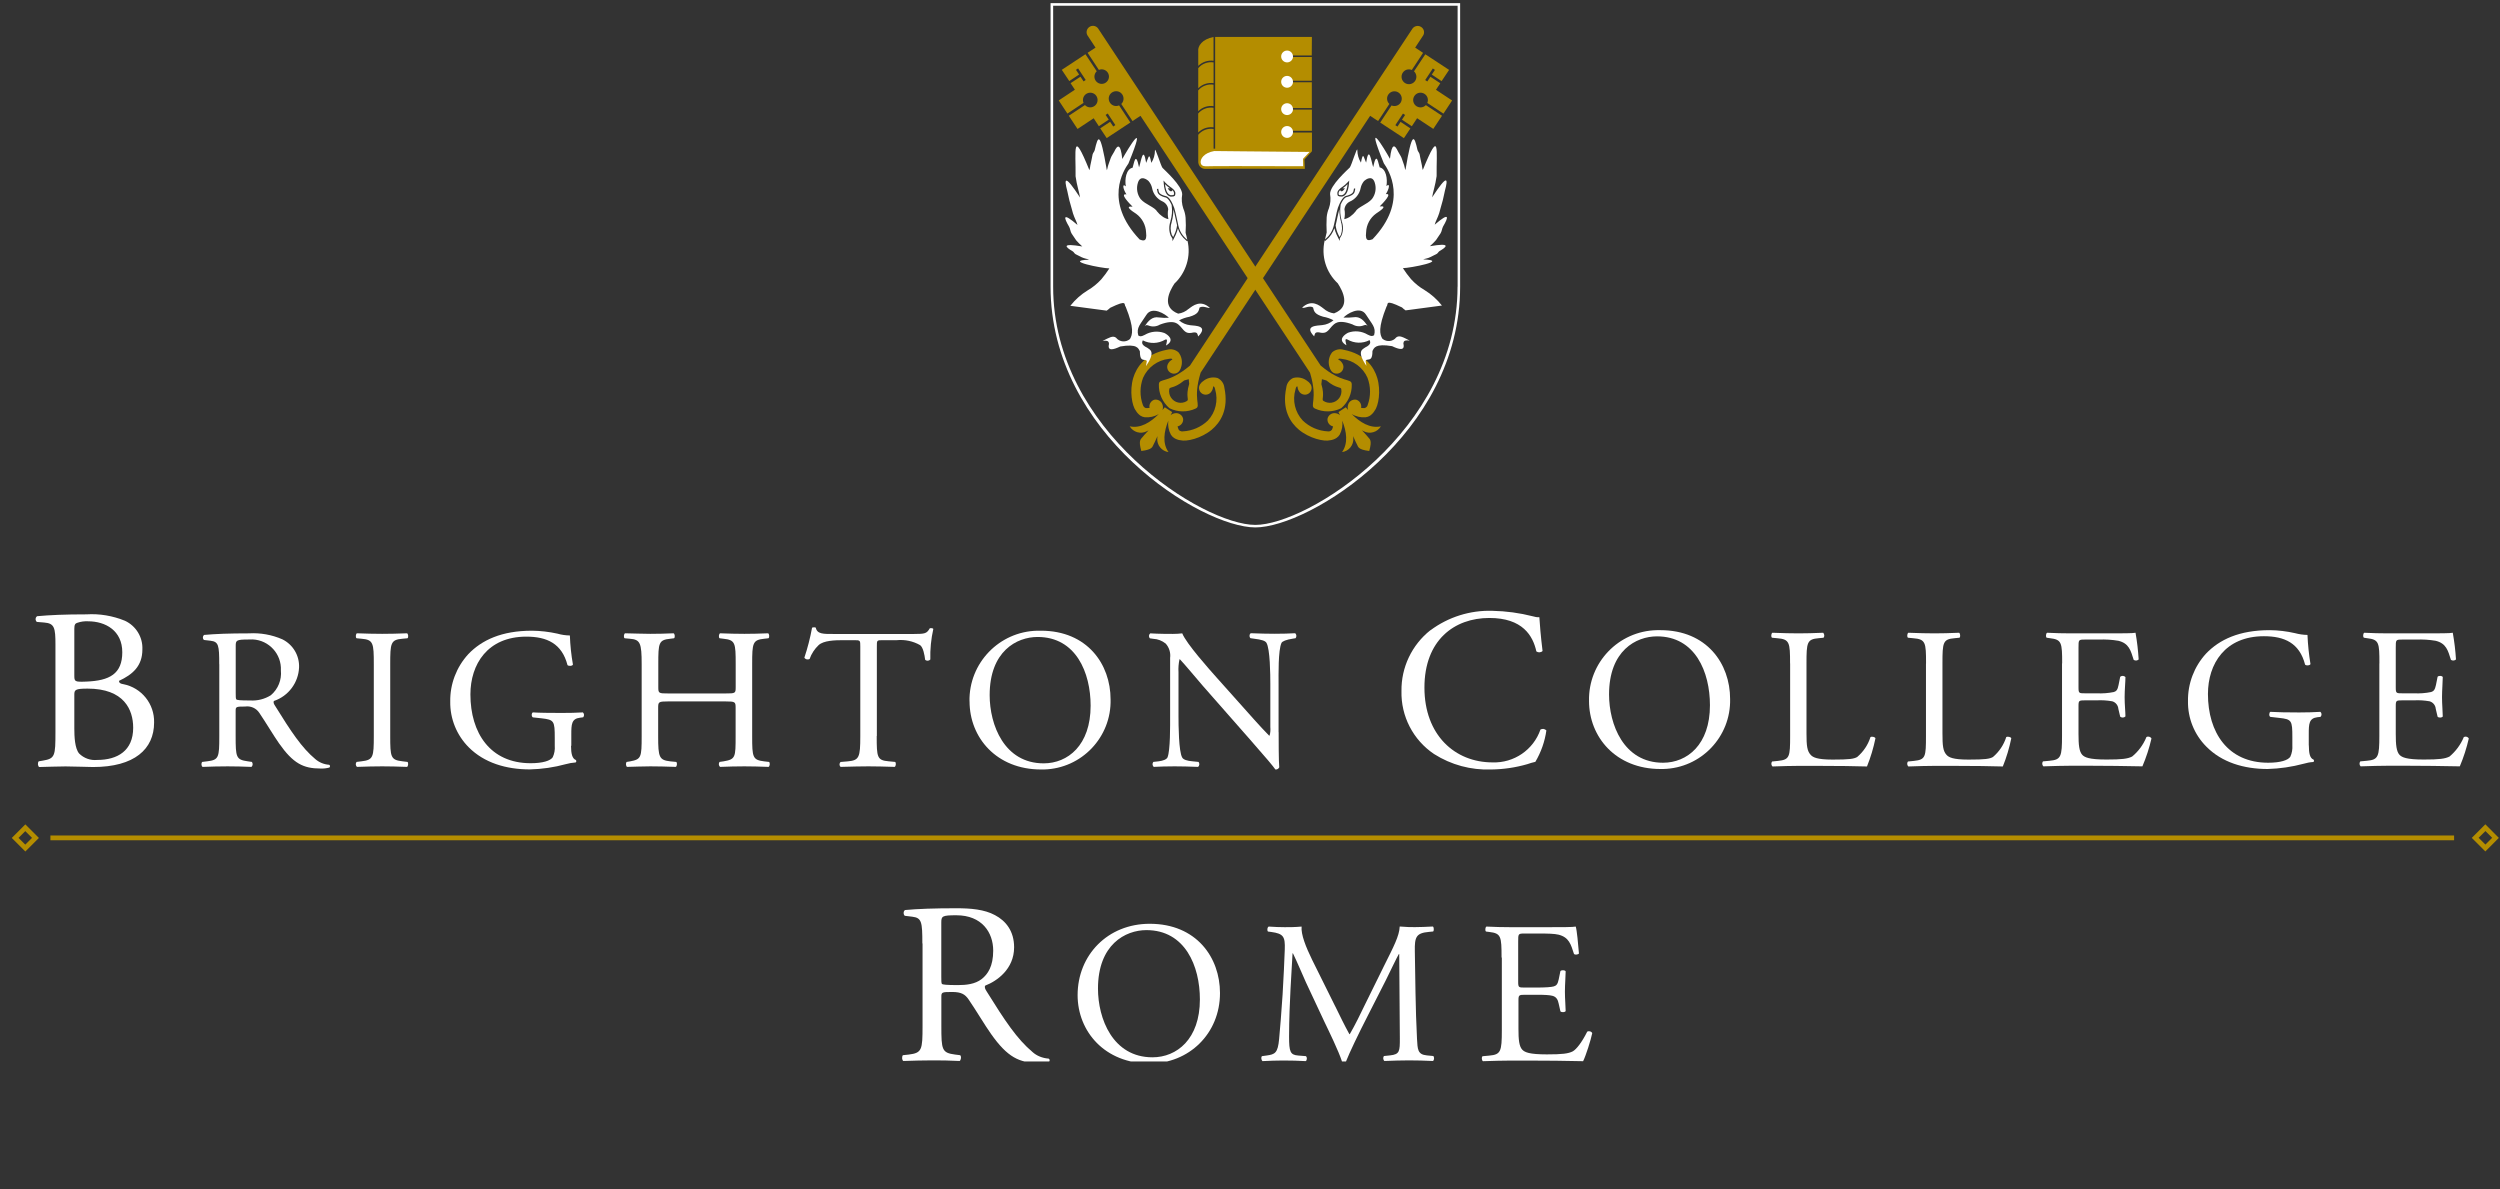 <svg xmlns="http://www.w3.org/2000/svg" xmlns:xlink="http://www.w3.org/1999/xlink" id="Layer_2" viewBox="0 0 366.97 174.58"><rect x="0" y="0" width="366.97" height="174.58" fill="#333333" stroke="none"/><defs><style>.cls-1{fill:none;}.cls-2{clip-path:url(#clippath-1);}.cls-3{fill:#b48d00;}.cls-4{fill:#fff;}.cls-5{clip-path:url(#clippath);}</style><clipPath id="clippath"><rect class="cls-1" x="1.73" y=".46" width="365.07" height="174.12"></rect></clipPath><clipPath id="clippath-1"><rect class="cls-1" width="366.97" height="155.81"></rect></clipPath></defs><g id="Layer_1-2"><g id="Group_2743"><g class="cls-5"><g id="Group_2740-2"><path class="cls-4" d="M154.21.46v41.62c0,21.64,22.15,35.34,30.06,35.34s30.06-13.7,30.06-35.34V.46h-60.12ZM213.95,42.08c0,21.23-22.05,34.97-29.68,34.97s-29.68-13.73-29.68-34.97V.84h59.37v41.24Z"></path><path id="Path_19092-2" class="cls-3" d="M161.31,18.52l1.44-.96-.46-.69.31-.21,1.12,1.7-.31.21-.46-.69-1.45.96.95,1.43,3.47-2.29-1.65-2.51c-.55.24-1.19,0-1.43-.56-.24-.55,0-1.19.56-1.43.55-.24,1.19,0,1.43.56.18.42.09.9-.24,1.22l1.65,2.51,1.17-.77,23.3,35.3,1.58,2.4c1.22,4-.13,4.87.73,5.27,1.22.57,2.64.55,3.85-.05,1.03-.88,1.6-2.17,1.55-3.52-.03-.95-1.36-.05-4.56-2.74h0s-1.58-2.39-1.58-2.39l-31.11-47.12h0c-.32-.41-.9-.48-1.31-.16-.36.28-.47.79-.24,1.19h0l.02.03s0,.02.02.03c0,0,.01.02.02.03l1.13,1.72-1.16.76,1.65,2.51c.54-.23,1.17.03,1.4.57.23.54-.03,1.17-.57,1.4-.54.23-1.17-.03-1.4-.57-.17-.41-.07-.89.26-1.2l-1.66-2.5-3.47,2.29,1.1,1.65,1.44-.96-.46-.69.31-.21,1.12,1.7-.31.21-.46-.69-1.45.95.63.96-2.37,1.57,1.27,1.93,2.37-1.57c-.23-.55.02-1.18.57-1.41.55-.23,1.18.02,1.41.57.23.55-.02,1.18-.57,1.41-.41.18-.89.08-1.2-.25l-2.37,1.57,1.28,1.94,2.37-1.57.77,1.18ZM193.97,56.34l.07-.68.67.19h0c1.53,1.29,2.17.86,2.18,1.31.15.93-.49,1.8-1.42,1.95-.41.06-.82-.02-1.17-.24-.41-.19.23-.61-.35-2.52"></path><path id="Path_19093-2" class="cls-3" d="M197.26,51.35c-.6-.19-1.25-.05-1.72.37-.47.6-.62,1.39-.4,2.12h.01c.03.17.09.33.18.47.25.49.85.68,1.33.43.49-.25.68-.85.43-1.33-.03-.07-.07-.13-.12-.19-.13-.19-.31-.35-.53-.43.01-.04.03-.07.05-.11.03-.02.16-.07.48,0,1.66.19,3.09,1.25,3.76,2.77.49,1.29.5,2.71.03,4l-.07.18c-.09.13-.21.22-.36.27-.18.01-.36,0-.54-.03.11-.51-.18-1.02-.68-1.19-.56-.12-1.12.23-1.24.79-.07.24-.06.49.03.72-.12-.14-.24-.27-.35-.41l-.35.23-.38.25-.35.23c.08.15.16.3.23.46-.17-.16-.39-.26-.63-.29-.56-.1-1.11.27-1.21.83-.05.52.31,1,.82,1.1-.04.18-.1.35-.18.51-.1.12-.24.2-.4.22h-.2c-1.38-.07-2.68-.64-3.67-1.59-1.14-1.22-1.55-2.95-1.07-4.55.06-.33.16-.43.19-.44.04,0,.08,0,.12,0,0,.23.06.46.19.65.25.49.85.68,1.33.44.49-.25.68-.85.44-1.33-.03-.07-.08-.13-.13-.19-.09-.14-.22-.26-.36-.35h0c-.59-.5-1.37-.67-2.11-.48-.57.26-.96.81-1.02,1.43-.68,3.24.63,5.14,1.85,6.16,1.54,1.29,3.74,1.79,4.59,1.55h.04c.32-.05.62-.16.89-.33.19-.13.36-.3.48-.5.33-.62.46-1.34.37-2.04.63,1.58.9,3.31-.03,4.61,1-.13,1.73-1.03,1.65-2.04,0-.1-.02-.19-.03-.29.01.02.03.05.04.07.35.77.36.83.54,1.16s.12.73,1.79.94h0c.46-1.61.07-1.72-.16-2.02s-.29-.33-.85-.95c-.02-.02-.04-.05-.07-.07.09.05.18.1.27.14.9.47,2,.15,2.52-.72-1.58.35-3.08-.59-4.29-1.81.62.38,1.34.54,2.06.48.23-.03.45-.11.65-.24.26-.19.48-.42.64-.69l.02-.04c.56-.68.96-2.91.38-4.82-.46-1.52-1.69-3.48-4.94-4.12"></path><path id="Path_19095-2" class="cls-3" d="M208.01,17.35l2.38,1.57,1.28-1.93-2.37-1.56c-.41.43-1.09.45-1.53.04-.43-.41-.45-1.09-.04-1.53.41-.43,1.09-.45,1.53-.04.33.31.43.79.25,1.21l2.37,1.57,1.27-1.93-2.37-1.57.64-.96-1.45-.95-.46.69-.31-.21,1.12-1.7.31.21-.46.69,1.44.96,1.1-1.65-3.49-2.29-1.66,2.5c.44.41.47,1.1.06,1.54s-1.1.47-1.54.06-.47-1.1-.06-1.54c.31-.34.8-.44,1.22-.26l1.65-2.51-1.16-.77,1.13-1.72s.01-.02.02-.03.01-.02.02-.03l.02-.03h0c.25-.45.08-1.02-.38-1.26-.4-.22-.89-.11-1.18.24h0l-31.11,47.11-1.58,2.4h0c-3.2,2.68-4.53,1.79-4.56,2.73-.05,1.35.53,2.64,1.55,3.52,1.21.6,2.62.62,3.85.05.86-.4-.49-1.27.73-5.27l1.58-2.4,23.3-35.3,1.17.77,1.65-2.51c-.43-.41-.45-1.09-.04-1.52.36-.38.94-.45,1.38-.16.5.33.63,1,.31,1.5-.29.44-.85.6-1.33.4l-1.66,2.51,3.48,2.29.95-1.43-1.44-.96-.46.69-.31-.21,1.12-1.7.31.21-.46.69,1.45.96.77-1.17ZM174.22,58.87c-.8.5-1.85.26-2.35-.54-.22-.35-.3-.76-.24-1.17.02-.46.65-.03,2.19-1.31h0l.67-.19.07.69c-.58,1.92.06,2.33-.35,2.52"></path><path id="Path_19096-2" class="cls-3" d="M171.27,51.35c.6-.19,1.25-.05,1.72.37.47.6.62,1.39.4,2.12h-.01c-.03.17-.09.33-.18.47-.25.49-.85.68-1.33.43-.49-.25-.68-.85-.43-1.33.03-.07.07-.13.12-.19.13-.19.31-.34.52-.43,0-.04-.03-.07-.05-.11-.03-.02-.15-.07-.48,0-1.65.19-3.08,1.25-3.76,2.77-.49,1.29-.5,2.71-.03,4l.08.18c.08.13.21.23.36.27.18.01.36,0,.54-.03-.11-.51.19-1.02.68-1.19.56-.12,1.11.23,1.24.79.07.24.06.49-.03.72.12-.14.24-.27.35-.41l.35.23.38.25.35.23c-.08.15-.16.3-.23.46.17-.16.39-.26.63-.29.56-.1,1.11.27,1.21.83.05.52-.31.99-.82,1.1.04.18.1.35.18.51.1.12.24.19.4.22h.2c1.38-.07,2.68-.64,3.67-1.59,1.14-1.22,1.54-2.95,1.07-4.55-.06-.33-.16-.43-.19-.44-.04,0-.08,0-.12,0,0,.23-.06.46-.19.65-.25.49-.85.68-1.33.44-.49-.25-.68-.85-.44-1.33.03-.07.08-.13.13-.19.09-.14.21-.26.36-.35h0c.59-.5,1.37-.67,2.11-.48.57.26.96.81,1.02,1.43.68,3.24-.63,5.14-1.85,6.16-1.54,1.29-3.74,1.79-4.59,1.55h-.05c-.32-.05-.62-.16-.89-.33-.2-.13-.36-.3-.48-.5-.33-.62-.46-1.34-.37-2.04-.63,1.58-.9,3.31.03,4.61-1-.13-1.73-1.03-1.65-2.04,0-.1.02-.19.03-.29-.01.02-.02.05-.04.07-.35.77-.36.83-.54,1.16s-.13.73-1.79.94h0c-.46-1.61-.07-1.72.16-2.02s.29-.33.85-.95c.02-.02.04-.05.07-.07-.09.05-.18.1-.27.14-.9.47-2,.15-2.52-.72,1.58.35,3.07-.59,4.28-1.81-.62.38-1.34.54-2.06.48-.23-.03-.45-.11-.65-.24-.26-.19-.48-.42-.64-.69l-.02-.04c-.56-.68-.96-2.91-.38-4.82.46-1.52,1.69-3.48,4.94-4.12"></path><path id="Path_19097-2" class="cls-3" d="M189.25,19.43v-.23h3.32v-3.11h-3.32v-.23h3.31v-3.78h-3.31v-.23h3.31v-3.48h-3.31v-.23h3.3l.02-2.72h-14.2v16.4h-.23v-2.89c-.85-.13-1.7.19-2.25.85v4.08h.01c.04.55.51.96,1.06.93.03,0,.05,0,.08,0,1.14-.05,14.5,0,14.5,0l-.06-1.38,1.1-1.21v-2.75s-3.32,0-3.32,0Z"></path><path id="Path_19098-2" class="cls-3" d="M178.13,18.69v-2.87c-.85-.13-1.7.19-2.25.84v2.79c.59-.59,1.42-.87,2.25-.76"></path><path id="Path_19099-2" class="cls-3" d="M175.89,9.67c.59-.58,1.42-.86,2.24-.75v-3.49c-1.67.32-2.34,1.34-2.24,2.09v2.15Z"></path><path id="Path_19100-2" class="cls-3" d="M178.13,9.16c-.84-.13-1.69.19-2.24.84v2.95c.59-.59,1.42-.86,2.25-.75v-3.04Z"></path><path id="Path_19101-2" class="cls-3" d="M178.13,12.43c-.84-.13-1.7.19-2.25.84v3.06c.59-.59,1.42-.87,2.25-.75v-3.15Z"></path><path id="Path_19102-2" class="cls-4" d="M191.89,22.3c-8.27-.06-12.96-.13-13.65-.13-1.55.28-2.04,1.16-2,1.67.03.37.3.57.73.57h.04c.35-.02,1.75-.03,4.29-.03,3.64,0,8.46.02,9.85.02h.14l-.02-1.09.97-1.02h-.33Z"></path><path id="Path_19103-2" class="cls-4" d="M189.8,8.29c0,.48-.39.87-.87.87-.48,0-.87-.39-.87-.87,0-.48.39-.87.87-.87,0,0,0,0,0,0,.48,0,.86.39.87.87"></path><path id="Path_19104-2" class="cls-4" d="M189.8,12.01c0,.48-.39.87-.87.87-.48,0-.87-.39-.87-.87,0-.48.39-.87.87-.87,0,0,0,0,0,0,.48,0,.86.39.87.87"></path><path id="Path_19105-2" class="cls-4" d="M189.8,16.02c0,.48-.39.87-.87.87-.48,0-.87-.39-.87-.87s.39-.87.87-.87h0c.48,0,.86.39.87.87"></path><path id="Path_19106-2" class="cls-4" d="M189.8,19.37c0,.48-.39.87-.87.87s-.87-.39-.87-.87.39-.87.87-.87h0c.48,0,.87.39.87.87"></path><path id="Path_19107-2" class="cls-4" d="M174.47,45.34c-.43.38-.96.63-1.53.7-2.5-.97-1.29-3.27-.55-4.41,1.72-1.61,2.45-4.02,1.92-6.31l-.07.09s-.06-.05-.14-.13c-.56-.45-.98-1.06-1.2-1.75-.08.33-.19.65-.33.96-.05.08-.09.17-.13.26-.05.11-.1.22-.16.33l-.18.32v-.37c-.08-.16-.17-.32-.27-.47-.25-.65-.26-1.38-.03-2.04v-.05c.24-.77.3-1.57.18-2.36h.01c-.46-1.02-.78-1.1-.97-1.15h-.05c-1-.3-1.06-.67-1.11-1.02,0-.07-.02-.13-.04-.19l.19-.05c.02.07.03.14.04.21.05.32.09.6.97.85h.04c.25.07.72.18,1.31,1.78.13.42.22.85.41,1.7l.18.85c.17.81.62,1.54,1.26,2.06.02.02.04.03.06.05-.09-.46-.2-.82-.25-1.03.05-.74.05-1.48,0-2.22-.04-.46-.15-.91-.33-1.33-.23-.67-.29-1.38-.17-2.07.05-1.26-2.65-3.64-2.89-3.91s-1.13-3.28-1.11-2.53c0,.64-.19,1.26-.53,1.8-.33-1.7-.38-.8-.76,0-.43-2.69-.76-.14-1.04.66-.52-2.56-.76-.43-.95.05-.95.19-1.18,1.7-.99,2.74-.57-.52-.43.38.09,1.18-1.04-.19.38,1.28.9,1.8-1.23-.14-.14.62.52,1.04.88.64,1.42,1.65,1.46,2.74.19,1.51-.52,1.19-.94,1.04-5.34-5.63-2.32-10.21-1.65-11.16,2.88-7.04,0-2.27-.9-.66-.26-2.39-.72-2.07-1.19-1.07-.13.27-.39.6-.51.93s-.21.63-.33.94-.14.64-.24.85c-1-5.91-1.29-5.06-1.78-2.95-.05.21-.25.4-.31.63-.1.43-.16.93-.28,1.37-.09.33-.08.64-.19.94-2.59-6.38-1.98-2.74-2.03.9.18,1.33.57,2.44.66,3.12-2.28-3.5-2.37-2.79-1.88-.98.15.57.24,1.25.46,1.93.13.4.26.98.38,1.37.23.73.55,1.22.66,1.7-2.27-1.96-2.02-1.08-1.23.26.17.28.18.73.38,1.02.22.34.45.68.66.98.28.32.58.62.9.9-3.07-.52-2.56.05-1.4.72.15.09.24.32.41.41.29.15.59.3.87.44.44.22.9.25,1.11.37-3.92.14,1.99,1.28,2.98,1.28-.36.56-.75,1.1-1.19,1.61-.58.63-1.25,1.18-1.99,1.61-.98.6-1.84,1.37-2.55,2.27l5.34.71c.18-.13.36-.27.52-.42,2.65-1.28,1.94-.47,2.27-.14,1.28,3.17.99,4.11.62,4.73-.59.51-1.48.45-1.99-.14-.01-.02-.03-.03-.04-.05-.47-.38-1.04,0-1.99.47.95-.14.9.19.95.43-.28,1.13.66.85,1.65.38,2.51-.43,2.65.28,2.88.71,0,1.23.33,1.23.76,1.28s.19.28.14.9c1.47-2.17.57-2.41.19-2.7-.99-.47-.76-.85-.66-1.09,1.03.54,2.26.5,3.26-.09.47-.24.24.43.14.85,1.42-.8.24-1.61-.24-1.84-.96-.34-2.01-.24-2.88.28-.57.28-.66.24-.94.09-.33-1.18.33-1.65,1.18-3.02.85-1.37,2.84-.09,3.31.42-.49.03-.98.01-1.47-.05-.99-.19-1.61.57-2.08,1.28.24-.24.38-.14.57-.09.54.22,1.16.16,1.66-.14,2.27-.85,2.69,0,3.02.28.71.9.95.99,1.56.94.99-.24.9.14,1.04.52,1.56-1.61-.43-1.56-1.18-1.65-.6-.07-1.17-.31-1.63-.71.48-.26.99-.43,1.52-.53,1.27-.37,1.36-.8,1.49-1.35.5-.32,1.22.12,1.52.05-1.38-1.26-2.5-.33-3.14.16M170.96,26.71c.26.29.56.55.89.77.13.08.72.49.68.89,0,.03,0,.06,0,.09-.02.28-.1.4-.56.4h-.16l-.06-.02c-.25-.09-.83-.29-.94-2.06l-.02-.28.19.21ZM169.85,31.06c-.33-.66-1.72-1.03-2.42-1.84-.51-.68-.66-1.57-.4-2.39.36-1.19,1.33-.48,1.57-.25.25.29.43.64.51,1.01.16.89.75,1.64,1.58,2,.44.22.74.65.79,1.13-.09.48-.08.97.03,1.45-.34-.07-.66-.22-.94-.44-.27-.19-.51-.42-.72-.69"></path><path id="Path_19108-2" class="cls-4" d="M172,32.57c-.22.61-.22,1.28,0,1.89.09.15.16.26.21.34.02-.05.04-.09.06-.14.04-.09.08-.18.13-.27.19-.4.31-.82.37-1.26h.02s-.02-.1-.02-.1l-.17-.77c-.16-.75-.25-1.17-.36-1.54,0,.6-.07,1.2-.23,1.78l-.02.06Z"></path><path id="Path_19109-2" class="cls-4" d="M171.8,28.65h.02c.05,0,.1,0,.14,0,.35,0,.36-.04.37-.21,0-.03,0-.07,0-.1-.02-.18-.12-.34-.26-.44,0,.11-.05.2-.21.18-.23-.03-.46-.45-.46-.45.12,0,.25,0,.37.02h-.02c-.27-.18-.52-.39-.74-.62.14,1.38.61,1.55.79,1.61"></path><path id="Path_19110-2" class="cls-4" d="M191.22,45.19c.3.07,1.02-.38,1.52-.06.13.55.22.99,1.48,1.36.53.09,1.05.27,1.52.52-.47.4-1.04.65-1.65.71-.76.09-2.74.05-1.19,1.65.14-.38.05-.76,1.04-.52.61.05.85-.05,1.56-.95.33-.28.76-1.13,3.03-.28.5.3,1.11.36,1.65.14.19-.05.33-.14.57.09-.47-.71-1.09-1.46-2.08-1.28-.49.06-.98.07-1.47.05.47-.52,2.46-1.8,3.31-.43s1.52,1.84,1.19,3.02c-.28.14-.38.19-.94-.09-.87-.52-1.93-.63-2.88-.28-.47.24-1.65,1.04-.24,1.84-.09-.42-.33-1.09.14-.85,1,.59,2.23.63,3.26.09.09.24.33.61-.66,1.09-.38.28-1.28.52.19,2.69-.05-.61-.28-.85.14-.9s.75-.05.75-1.28c.24-.43.38-1.13,2.88-.71.99.47,1.94.76,1.66-.38.05-.24,0-.57.94-.43-.94-.47-1.51-.85-1.99-.47-.48.61-1.37.71-1.98.23-.02-.01-.03-.03-.05-.04-.38-.62-.66-1.56.61-4.73.33-.33-.38-1.14,2.27.14.16.16.33.3.52.43l5.34-.71c-.71-.9-1.57-1.67-2.55-2.27-.74-.43-1.41-.97-1.99-1.61-.43-.51-.83-1.05-1.19-1.61.99,0,6.9-1.13,2.98-1.28.21-.1.68-.14,1.11-.37.28-.14.58-.29.87-.44.17-.09.26-.32.41-.41,1.16-.67,1.67-1.25-1.41-.72.32-.28.62-.58.9-.9.21-.3.44-.64.66-.98.2-.3.22-.74.38-1.02.79-1.34,1.04-2.22-1.23-.26.11-.48.43-.97.66-1.7.12-.39.25-.97.38-1.37.22-.68.31-1.36.46-1.93.49-1.8.4-2.52-1.88.99.09-.68.48-1.79.66-3.12-.05-3.64.56-7.28-2.03-.9-.11-.3-.1-.62-.19-.94-.12-.44-.18-.94-.28-1.37-.05-.23-.26-.42-.31-.63-.48-2.11-.78-2.96-1.77,2.95-.1-.21-.12-.54-.24-.85s-.2-.61-.33-.94-.38-.65-.51-.93c-.47-1-.93-1.32-1.19,1.07-.9-1.61-3.78-6.38-.9.66.66.94,3.69,5.53-1.66,11.15-.43.14-1.13.47-.94-1.04.04-1.09.58-2.1,1.47-2.74.66-.43,1.75-1.18.52-1.04.52-.52,1.94-1.99.9-1.8.52-.8.66-1.7.09-1.19.19-1.04-.05-2.56-.99-2.74-.19-.47-.43-2.6-.95-.04-.28-.8-.61-3.36-1.04-.66-.38-.8-.43-1.7-.76,0-.34-.54-.52-1.17-.53-1.81.02-.75-.86,2.26-1.11,2.53s-2.95,2.65-2.89,3.91c.12.69.06,1.41-.17,2.07-.18.42-.29.87-.33,1.33-.04.74-.04,1.48,0,2.22-.04.21-.15.57-.25,1.03.02-.02.03-.03.05-.05.64-.52,1.09-1.25,1.26-2.06l.19-.85c.18-.85.27-1.28.4-1.7.6-1.59,1.06-1.71,1.31-1.77h.04c.88-.27.92-.54.97-.86,0-.07.02-.14.04-.21l.19.05c-.02.06-.03.13-.04.19-.05.35-.11.72-1.11,1.01h-.04c-.19.05-.52.14-.97,1.16h.01c-.12.79-.07,1.6.16,2.37v.05c.25.66.24,1.39-.01,2.04-.1.15-.19.31-.27.47v.37l-.18-.32c-.06-.11-.11-.22-.16-.33-.04-.09-.08-.18-.13-.26-.14-.31-.25-.63-.33-.96-.22.69-.64,1.3-1.2,1.75-.08.07-.14.13-.14.13l-.08-.09c-.54,2.3.19,4.7,1.92,6.31.74,1.14,1.95,3.45-.55,4.41-.57-.07-1.1-.32-1.53-.7-.64-.49-1.76-1.42-3.14-.16M198.05,26.49l-.02.28c-.11,1.76-.69,1.97-.94,2.06l-.06.02c-.06,0-.11,0-.16,0-.46,0-.55-.12-.56-.4,0-.03,0-.06,0-.09-.04-.4.55-.81.68-.89.33-.22.62-.48.88-.77l.19-.21ZM198.26,31.74c-.28.21-.6.36-.94.43.11-.48.12-.97.03-1.45.05-.49.35-.92.79-1.13.83-.36,1.43-1.11,1.59-2,.08-.38.25-.72.5-1.02.24-.22,1.21-.94,1.57.25.26.81.11,1.71-.41,2.39-.7.81-2.09,1.18-2.42,1.84-.2.26-.44.49-.72.69"></path><path id="Path_19111-2" class="cls-4" d="M196.83,32.57c.22.61.21,1.28,0,1.89-.1.15-.16.26-.21.34-.02-.05-.04-.09-.06-.14-.04-.09-.08-.18-.13-.27-.19-.4-.31-.82-.37-1.26h-.01s.02-.1.02-.1l.17-.77c.16-.75.25-1.17.36-1.54,0,.6.07,1.2.23,1.78l.02.06Z"></path><path id="Path_19112-2" class="cls-4" d="M197.02,28.65h-.02s-.09,0-.14,0c-.35,0-.36-.04-.37-.21,0-.03,0-.07,0-.1.02-.18.11-.34.26-.44,0,.11.05.2.21.18.23-.03.46-.45.46-.45-.12,0-.25,0-.37.02h.02c.27-.18.52-.39.74-.62-.15,1.38-.61,1.55-.79,1.61"></path><rect id="Rectangle_3169-2" class="cls-3" x="7.4" y="122.64" width="352.83" height=".7"></rect><path id="Path_19113-2" class="cls-3" d="M3.72,121.01l-1.99,1.99,1.99,1.99,1.99-1.99-1.99-1.99ZM2.72,122.99l.99-.99.99.99-.99.99-.99-.99Z"></path><path id="Path_19114-2" class="cls-3" d="M364.82,121l-1.99,1.99,1.99,1.99,1.98-1.99-1.98-1.99ZM363.83,122.98l1-.99.99.99-.99.99-1-.99Z"></path><path id="Path_19115-2" class="cls-4" d="M8.14,94.64c0-2.49-.14-3.14-1.65-3.26l-1.08-.09c-.23-.2-.25-.54-.05-.76.03-.03.06-.06.09-.08,1.82-.17,4.1-.27,7.24-.27,1.93-.12,3.86.21,5.65.94,1.63.76,2.64,2.42,2.56,4.21,0,2.43-1.41,3.67-3.43,4.61,0,.34.27.43.64.49,2.67.52,4.58,2.9,4.51,5.63,0,3.9-2.89,6.53-8.95,6.53-.97,0-2.62-.09-4.04-.09s-2.62.07-3.87.09c-.21-.09-.27-.64-.07-.84l.6-.1c1.79-.3,1.85-.67,1.85-4.21v-12.78ZM10.91,99.11c0,.94.03,1.01,1.75.94,3.43-.13,5.29-1.14,5.29-4.31s-2.46-4.54-5.02-4.54c-.53-.03-1.05.04-1.55.21-.33.09-.47.27-.47.87v6.83ZM10.91,106.93c0,1.19.07,2.92.7,3.67.7.7,1.68,1.05,2.66.95,2.99,0,5.28-1.36,5.28-4.72,0-2.67-1.35-5.75-6.69-5.75-1.82,0-1.95.19-1.95.88v4.97Z"></path><path id="Path_19116-2" class="cls-4" d="M32.18,97.5c0-2.8-.09-3.31-1.3-3.45l-.95-.11c-.2-.2-.2-.52,0-.72,0,0,.02-.02.03-.02,1.65-.15,3.68-.23,6.57-.23,1.69-.1,3.38.2,4.93.88,1.56.78,2.51,2.39,2.44,4.13-.1,2.24-1.56,4.19-3.68,4.91-.15.18,0,.48.15.7,2.36,3.81,3.92,6.17,5.92,7.84.57.49,1.28.78,2.03.83.12.07.16.22.09.33-.02.03-.04.06-.07.08-.42.11-.86.16-1.29.14-2.51,0-4.01-.73-6.1-3.71-.77-1.09-1.97-3.12-2.88-4.45-.45-.7-1.27-1.06-2.09-.94-1.32,0-1.39.03-1.39.64v3.7c0,3.11.06,3.46,1.77,3.7l.62.09c.16.23.14.54-.06.73-1.32-.05-2.33-.08-3.5-.08-1.24,0-2.3.03-3.68.08-.18-.08-.24-.53-.06-.73l.74-.09c1.71-.2,1.77-.58,1.77-3.7v-10.55ZM34.6,101.7c0,.55,0,.85.09.96s.53.16,2.03.16c1.07.07,2.13-.2,3.04-.77,1.06-.9,1.61-2.26,1.47-3.64.12-2.39-1.73-4.43-4.12-4.55-.2,0-.39,0-.59.01-1.83,0-1.92.12-1.92.94v6.89Z"></path><path id="Path_19117-2" class="cls-4" d="M54.87,97.53c0-3.13-.06-3.63-1.8-3.77l-.73-.07c-.18-.12-.12-.65.05-.73,1.48.05,2.48.08,3.71.08s2.18-.03,3.65-.08c.18.08.24.61.06.73l-.74.07c-1.73.14-1.79.64-1.79,3.77v10.48c0,3.13.06,3.54,1.79,3.74l.74.09c.17.11.11.65-.06.73-1.47-.05-2.47-.08-3.65-.08s-2.24.03-3.71.08c-.2-.2-.22-.51-.05-.73l.73-.09c1.73-.2,1.8-.62,1.8-3.74v-10.48Z"></path><path id="Path_19118-2" class="cls-4" d="M83.82,109.47c0,1.17.18,1.89.71,2.09.09.1.09.26-.02.35,0,0-.01,0-.02.01-.49.03-.97.12-1.44.25-1.72.47-3.49.73-5.27.77-3.5,0-6.71-.97-8.98-3.25-1.77-1.78-2.75-4.2-2.71-6.71-.04-2.57.91-5.06,2.65-6.96,1.97-2.06,4.89-3.44,9.34-3.44,1.26.01,2.51.16,3.74.43.59.17,1.21.26,1.83.27.05,1.43.2,2.86.45,4.27-.09.23-.62.25-.8.08-.82-3.18-3.04-4.18-6.04-4.18-5.71,0-8.21,4.07-8.21,8.48,0,5.66,2.91,10.1,8.84,10.1,1.83,0,2.91-.38,3.24-.87.25-.53.35-1.11.3-1.69v-1.16c0-2.48-.09-2.66-1.92-2.87l-1.29-.14c-.24-.12-.21-.65,0-.73.85.06,2.48.08,4.21.08,1.15,0,2.15-.02,3.13-.08.21.19.23.51.04.72,0,0,0,0,0,0l-.47.06c-1.24.15-1.27.97-1.27,2.48v1.64Z"></path><path id="Path_19119-2" class="cls-4" d="M98.07,102.96c-1.4,0-1.46.07-1.46.95v4.15c0,3.11.14,3.51,1.8,3.7l.85.08c.18.11.12.65-.06.73-1.52-.05-2.58-.08-3.73-.08-1.27,0-2.27.06-3.42.08-.18-.08-.23-.56-.06-.73l.5-.08c1.64-.3,1.7-.58,1.7-3.7v-10.58c0-3.1-.21-3.61-1.74-3.72l-.76-.07c-.18-.12-.12-.65.06-.73,1.44.02,2.45.08,3.71.08,1.15,0,2.21-.03,3.42-.08.18.08.24.61.06.73l-.55.07c-1.71.17-1.76.62-1.76,3.72v3.38c0,.91.06.93,1.46.93h8.42c1.43,0,1.48-.02,1.48-.93v-3.38c0-3.1-.05-3.54-1.8-3.72l-.56-.07c-.18-.12-.11-.65.07-.73,1.35.05,2.36.08,3.57.08,1.15,0,2.15-.03,3.48-.08.18.08.23.61.05.73l-.62.07c-1.7.17-1.77.62-1.77,3.72v10.58c0,3.11.06,3.49,1.77,3.7l.7.08c.19.11.12.65-.06.73-1.41-.05-2.42-.08-3.56-.08-1.21,0-2.28.03-3.57.08-.2-.19-.23-.5-.07-.73l.56-.08c1.8-.3,1.8-.58,1.8-3.7v-4.15c0-.88-.05-.95-1.48-.95h-8.43Z"></path><path id="Path_19120-2" class="cls-4" d="M128.69,108.05c0,3.11.05,3.55,1.75,3.7l.95.09c.18.11.12.65-.06.73-1.67-.05-2.68-.08-3.85-.08s-2.22.03-4.1.08c-.2-.2-.2-.52,0-.72,0,0,0,0,0,0l1.06-.09c1.68-.15,1.84-.58,1.84-3.7v-13.15c0-.91,0-.94-.88-.94h-1.62c-1.26,0-2.89.05-3.62.73-.59.56-1.05,1.26-1.32,2.03-.27.15-.61.07-.77-.19.48-1.44.86-2.91,1.13-4.4.09-.06.47-.09.55,0,.18.95,1.15.92,2.51.92h11.92c1.59,0,1.86-.06,2.3-.83.14-.05.47-.03.52.09-.33,1.47-.48,2.98-.44,4.49-.2.22-.54.24-.76.04-.09-.73-.29-1.82-.74-2.15-1.03-.59-2.22-.84-3.41-.73h-2.09c-.88,0-.85.02-.85,1v13.08Z"></path><path id="Path_19121-2" class="cls-4" d="M142.31,102.96c-.11-5.62,4.36-10.27,9.98-10.38.17,0,.34,0,.51,0,6.8,0,10.22,4.92,10.22,10.08.14,5.54-4.24,10.15-9.78,10.29-.14,0-.29,0-.43,0-6.54,0-10.49-4.68-10.49-9.99M160.09,103.58c0-4.84-2.15-10.08-7.78-10.08-3.07,0-7.04,2.09-7.04,8.54,0,4.35,2.13,10.01,7.93,10.01,3.53,0,6.89-2.64,6.89-8.46"></path><path id="Path_19122-2" class="cls-4" d="M187.69,107.47c0,.88,0,4.39.09,5.16-.1.22-.33.35-.57.32-.35-.5-1.21-1.54-3.77-4.45l-6.83-7.77c-.79-.91-2.8-3.32-3.42-3.96h-.05c-.14.63-.19,1.27-.15,1.91v6.41c0,1.39.03,5.21.54,6.1.17.33.76.5,1.5.56l.9.09c.18.22.15.54-.06.73-1.33-.05-2.35-.08-3.45-.08-1.24,0-2.04.03-3.07.08-.2-.19-.23-.5-.06-.73l.8-.09c.67-.09,1.14-.27,1.29-.58.42-1.06.38-4.66.38-6.08v-8.5c.1-.77-.13-1.54-.65-2.12-.52-.42-1.16-.67-1.83-.7l-.49-.07c-.19-.2-.18-.52.03-.71,0,0,.02-.01.03-.02,1.24.08,2.81.08,3.33.08.46,0,.91-.03,1.36-.08.59,1.5,4.06,5.38,5.04,6.48l2.85,3.19c2.04,2.28,3.47,3.93,4.86,5.34h.07c.12-.41.15-.83.11-1.26v-6.3c0-1.38-.03-5.2-.58-6.08-.18-.27-.66-.45-1.84-.59l-.49-.07c-.21-.16-.18-.65.06-.73,1.34.05,2.36.08,3.47.08,1.27,0,2.02-.03,3.03-.08.21.19.23.51.06.73l-.42.07c-.94.14-1.53.38-1.65.62-.5,1.06-.43,4.7-.43,6.05v7.05Z"></path><path id="Path_19123-2" class="cls-4" d="M209.97,92.52c2.62-1.95,5.82-2.96,9.09-2.86,2.01.04,4.01.31,5.96.81.3.1.62.15.94.13.04.77.21,2.89.47,4.96-.25.24-.63.26-.91.06-.5-2.29-2.01-4.91-6.9-4.91-5.15,0-9.53,3.26-9.53,10.22s4.47,10.98,9.99,10.98c3.15.11,6.01-1.84,7.04-4.82.29-.17.65-.11.87.13-.23,1.63-.78,3.19-1.62,4.61-.4.09-.8.2-1.18.34-1.73.5-3.51.76-5.31.78-2.96.11-5.88-.68-8.38-2.27-3.07-2.06-4.87-5.55-4.78-9.24-.05-3.47,1.52-6.77,4.24-8.93"></path><path id="Path_19124-2" class="cls-4" d="M233.25,102.89c-.12-5.62,4.33-10.27,9.95-10.39.18,0,.35,0,.53,0,6.81,0,10.23,4.92,10.23,10.1.13,5.55-4.27,10.16-9.83,10.28-.13,0-.27,0-.4,0-6.54,0-10.48-4.69-10.48-9.99M251,103.52c0-4.87-2.15-10.11-7.77-10.11-3.07,0-7.04,2.09-7.04,8.53,0,4.37,2.12,10.02,7.92,10.02,3.54,0,6.89-2.64,6.89-8.44"></path><path id="Path_19125-2" class="cls-4" d="M262.76,97.38c0-3.08-.06-3.56-1.92-3.7l-.73-.07c-.18-.12-.12-.65.06-.73,1.65.06,2.65.09,3.83.09s2.15-.03,3.62-.09c.19.2.22.51.06.73l-.71.07c-1.73.14-1.8.62-1.8,3.7v10.26c0,1.84.09,2.61.63,3.18.32.33.88.68,3.21.68,2.5,0,3.12-.11,3.6-.38.91-.77,1.59-1.78,1.95-2.92.18-.14.73-.02.73.19-.29,1.41-.7,2.78-1.24,4.12-1.5-.05-4.3-.09-7.33-.09h-2.71c-1.24,0-2.18.04-3.83.09-.2-.2-.22-.51-.06-.73l.88-.09c1.71-.18,1.77-.59,1.77-3.68v-10.61Z"></path><path id="Path_19126-2" class="cls-4" d="M282.72,97.38c0-3.08-.05-3.56-1.92-3.7l-.73-.07c-.18-.12-.12-.65.06-.73,1.65.06,2.64.09,3.84.09,1.14,0,2.13-.03,3.6-.09.17.09.23.61.06.73l-.71.07c-1.73.14-1.79.62-1.79,3.7v10.26c0,1.84.08,2.61.61,3.18.32.33.88.68,3.2.68,2.5,0,3.12-.11,3.6-.38.91-.77,1.59-1.78,1.95-2.92.18-.14.74-.02.74.19-.29,1.41-.7,2.79-1.24,4.12-1.51-.05-4.31-.09-7.34-.09h-2.69c-1.26,0-2.2.04-3.84.09-.2-.2-.22-.51-.06-.73l.89-.09c1.71-.18,1.76-.59,1.76-3.68v-10.61Z"></path><path id="Path_19127-2" class="cls-4" d="M302.7,97.38c0-3.05-.06-3.5-1.79-3.7l-.48-.07c-.18-.12-.11-.65.06-.73,1.26.06,2.28.09,3.47.09h5.54c1.88,0,3.62,0,3.97-.09.23,1.3.38,2.61.46,3.92-.2.19-.5.21-.73.06-.44-1.4-.7-2.42-2.24-2.8-.94-.16-1.9-.22-2.86-.18h-2.12c-.88,0-.88.06-.88,1.17v5.88c0,.84.09.84.97.84h1.71c.84.04,1.68-.02,2.51-.19.35-.11.55-.3.69-1.03l.24-1.21c.23-.19.56-.17.77.04,0,.7-.12,1.85-.12,2.97,0,1.06.12,2.17.12,2.81-.21.21-.54.22-.77.04l-.27-1.15c-.04-.52-.4-.97-.9-1.11-.75-.13-1.51-.18-2.27-.14h-1.71c-.88,0-.97.03-.97.8v4.14c0,1.57.09,2.57.56,3.07.35.35.96.68,3.56.68,2.25,0,3.1-.11,3.75-.44.93-.76,1.65-1.75,2.1-2.86.26-.15.6-.05.74.21-.32,1.4-.77,2.77-1.33,4.09-2.65-.05-5.26-.09-7.88-.09h-2.65c-1.27,0-2.26.04-4.01.09-.19-.2-.22-.5-.06-.73l.97-.09c1.69-.15,1.83-.59,1.83-3.68v-10.61Z"></path><path id="Path_19128-2" class="cls-4" d="M338.91,109.41c0,1.18.16,1.89.69,2.09.09.09.09.24,0,.33,0,0-.01.01-.02.02-.49.03-.97.12-1.44.26-1.72.46-3.49.72-5.28.77-3.51,0-6.72-.98-8.99-3.28-1.77-1.77-2.74-4.18-2.7-6.68-.04-2.58.91-5.08,2.65-6.98,1.97-2.06,4.88-3.44,9.34-3.44,1.25.01,2.5.16,3.72.44.6.16,1.21.25,1.83.26.06,1.44.21,2.87.44,4.28-.1.23-.62.26-.79.08-.82-3.18-3.04-4.17-6.04-4.17-5.72,0-8.22,4.06-8.22,8.48,0,5.66,2.92,10.09,8.84,10.09,1.83,0,2.93-.38,3.25-.88.24-.52.34-1.1.3-1.67v-1.18c0-2.48-.09-2.65-1.92-2.85l-1.31-.15c-.23-.11-.19-.64,0-.74.88.06,2.48.09,4.23.09,1.15,0,2.14-.03,3.12-.09.21.19.22.51.03.72,0,0,0,.01-.02.02l-.46.05c-1.23.16-1.26.98-1.26,2.47v1.66Z"></path><path id="Path_19129-2" class="cls-4" d="M349.27,97.38c0-3.05-.05-3.5-1.81-3.7l-.46-.07c-.19-.12-.13-.65.05-.73,1.27.06,2.27.09,3.48.09h5.53c1.89,0,3.62,0,3.98-.09.23,1.3.39,2.61.47,3.92-.2.19-.51.21-.74.06-.44-1.4-.7-2.42-2.24-2.8-.94-.16-1.9-.22-2.86-.18h-2.12c-.88,0-.88.06-.88,1.17v5.88c0,.84.09.84.97.84h1.72c.84.04,1.68-.02,2.5-.19.35-.11.56-.3.71-1.03l.24-1.21c.15-.18.64-.18.76.04,0,.7-.11,1.85-.11,2.97,0,1.06.11,2.17.11,2.81-.11.22-.61.22-.76.04l-.27-1.15c-.04-.52-.4-.97-.91-1.11-.75-.13-1.51-.18-2.27-.14h-1.72c-.88,0-.97.03-.97.8v4.14c0,1.57.09,2.57.56,3.07.36.35.97.68,3.56.68,2.27,0,3.11-.11,3.77-.44.92-.77,1.64-1.75,2.1-2.86.26-.14.59-.05.73.21,0,0,0,0,0,0-.32,1.4-.76,2.77-1.32,4.09-2.66-.05-5.28-.09-7.91-.09h-2.63c-1.27,0-2.27.04-4.02.09-.19-.2-.21-.5-.05-.73l.97-.09c1.68-.15,1.83-.59,1.83-3.68v-10.61Z"></path></g></g></g><g class="cls-2"><path class="cls-4" d="M135.39,138.51c0-3.2-.09-3.78-1.49-3.95l-1.08-.13c-.24-.17-.24-.71.04-.85,1.89-.17,4.23-.26,7.55-.26,2.09,0,4.09.17,5.64,1.01,1.62.85,2.81,2.37,2.81,4.72,0,3.2-2.53,4.97-4.23,5.62-.17.21,0,.55.17.81,2.7,4.34,4.49,7.05,6.79,8.97.57.51,1.41.88,2.34.94.17.08.21.34.04.47-.3.09-.85.17-1.49.17-2.87,0-4.6-.85-7-4.25-.89-1.24-2.26-3.57-3.32-5.1-.51-.73-1.06-1.07-2.4-1.07-1.53,0-1.58.04-1.58.73v4.25c0,3.54.07,3.95,2.04,4.21l.72.09c.21.17.13.73-.08.85-1.53-.08-2.68-.09-4.02-.09-1.42,0-2.64.04-4.23.09-.21-.09-.26-.6-.08-.85l.85-.09c1.96-.24,2.04-.68,2.04-4.21v-12.11l-.04.02ZM138.17,143.32c0,.6,0,.98.09,1.11.09.09.6.17,2.34.17,1.23,0,2.51-.13,3.49-.88.91-.71,1.7-1.88,1.7-4.18,0-2.67-1.66-5.19-5.41-5.19-2.09,0-2.21.13-2.21,1.07v7.9Z"></path><path class="cls-4" d="M158.18,146.08c0-5.92,4.45-10.48,10.58-10.48,6.87,0,10.32,4.95,10.32,10.17,0,5.98-4.58,10.34-10.32,10.34-6.6,0-10.58-4.72-10.58-10.04ZM176.13,146.7c0-4.89-2.17-10.17-7.85-10.17-3.09,0-7.11,2.11-7.11,8.59,0,4.38,2.15,10.08,8,10.08,3.57,0,6.96-2.67,6.96-8.5Z"></path><path class="cls-4" d="M196.01,147.74c.68,1.39,1.34,2.76,2.06,4.06h.06c.81-1.39,1.55-2.93,2.28-4.44l2.79-5.66c1.34-2.69,2.21-4.32,2.26-5.7,1.02.09,1.64.09,2.23.09.74,0,1.72-.04,2.64-.09.17.11.17.62.04.73l-.62.06c-1.87.17-2.11.73-2.07,2.82.06,3.14.09,8.63.32,12.9.09,1.49.06,2.28,1.45,2.41l.94.09c.17.17.15.62-.06.73-1.23-.06-2.43-.09-3.51-.09s-2.38.04-3.6.09c-.21-.15-.24-.56-.06-.73l.87-.09c1.45-.15,1.45-.62,1.45-2.52l-.09-12.35h-.06c-.21.32-1.34,2.69-1.92,3.86l-2.64,5.19c-1.34,2.61-2.68,5.4-3.21,6.75-.06.09-.17.11-.3.11-.06,0-.21-.04-.26-.11-.51-1.58-1.93-4.48-2.62-5.92l-2.68-5.72c-.62-1.37-1.25-2.91-1.91-4.27h-.06c-.11,1.84-.21,3.55-.3,5.28-.09,1.81-.21,4.44-.21,6.96,0,2.2.17,2.67,1.34,2.76l1.13.09c.21.17.17.66-.04.73-1.02-.06-2.17-.09-3.3-.09-.94,0-2.02.04-3.04.09-.17-.15-.24-.6-.06-.73l.66-.09c1.25-.17,1.66-.36,1.85-2.43.17-1.96.32-3.59.51-6.53.15-2.46.26-4.98.32-6.62.06-1.86-.17-2.31-2-2.56l-.47-.06c-.15-.17-.11-.62.11-.73.89.06,1.6.09,2.36.09.68,0,1.49,0,2.47-.09-.11,1.15.62,2.99,1.55,4.89l3.4,6.85v-.02Z"></path><path class="cls-4" d="M220.41,140.54c0-3.08-.06-3.54-1.81-3.74l-.47-.06c-.17-.11-.11-.66.06-.73,1.28.06,2.28.09,3.51.09h5.58c1.91,0,3.66,0,4.02-.09.17.51.36,2.63.47,3.95-.11.17-.6.24-.73.06-.45-1.39-.72-2.43-2.26-2.82-.62-.15-1.58-.17-2.89-.17h-2.15c-.89,0-.89.06-.89,1.18v5.92c0,.83.09.83.98.83h1.72c1.25,0,2.17-.06,2.53-.17.36-.11.57-.3.72-1.03l.25-1.22c.15-.17.66-.17.77.04,0,.71-.11,1.86-.11,2.99s.11,2.2.11,2.84c-.11.21-.62.21-.77.04l-.26-1.15c-.11-.53-.32-.98-.92-1.13-.42-.11-1.13-.15-2.28-.15h-1.72c-.89,0-.98.04-.98.81v4.18c0,1.58.09,2.58.57,3.08.36.36.98.68,3.6.68,2.28,0,3.15-.11,3.81-.45.53-.3,1.34-1.33,2.11-2.88.21-.15.62-.06.74.21-.21,1.03-.94,3.33-1.34,4.12-2.68-.06-5.32-.09-7.98-.09h-2.68c-1.28,0-2.28.04-4.04.09-.17-.09-.25-.56-.06-.73l.98-.09c1.7-.15,1.85-.6,1.85-3.71v-10.68h-.02Z"></path></g></g></svg>